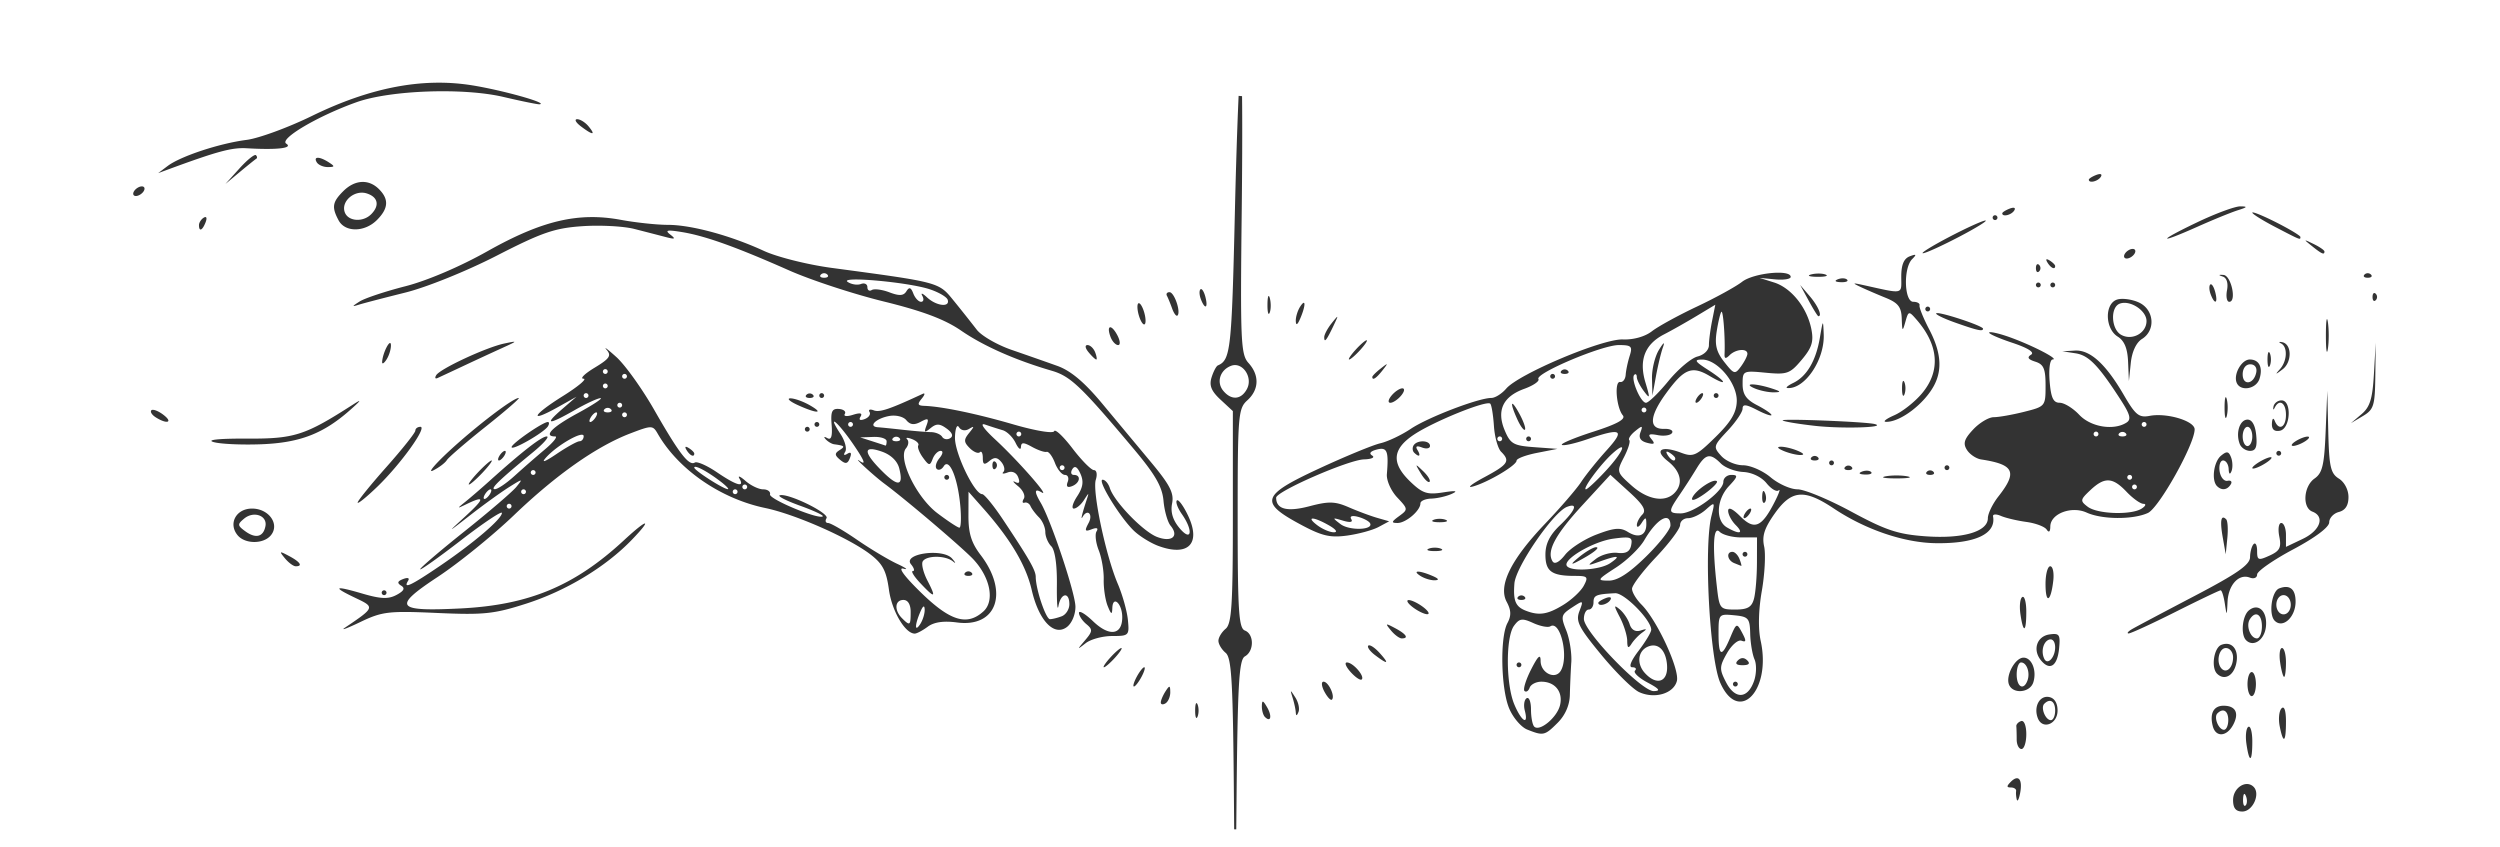 <svg xmlns="http://www.w3.org/2000/svg" width="2000" height="677.726">
    <defs>
        <clipPath id="a" clipPathUnits="userSpaceOnUse">
            <path d="M724.693 294.45c-19.895.482-39.78 1.24-59.643 2.413a139.639 139.639 0 0 1-4.603 9.825c-3.324 6.428-5.626 13.324-7.77 20.218-2.113 7.323-3.736 14.846-4.014 22.48.244 6.946 1.169 13.847 1.885 20.757 1.153 6.487 1.608 13.089 2.707 19.58.586 4.518 1.382 8.325 2.281 12.572.682 3.364.153 1.036 1.932 6.873 1.729 6.247 2.958 11.02 4.354 17.82 1.867 8.74 3.27 17.556 4.39 26.42.357 2.136.651 4.28.953 6.424 6.126.176 12.251.371 18.373.658 15.721.805 31.416 1.956 47.121 2.99 14.36.856 28.74 1.545 43.13 1.493 14.809.039 29.619.076 44.427.26 13.182.194 26.364.502 39.537 1.03 11.978.476 23.95.838 35.94.632h140.711c10.298 0 20.596 0 30.894.004 9.288.004 18.576.008 27.863.029 7.594.021 15.189.037 22.782.178 7.335.163 14.677.367 21.986 1.045 4.974.52 9.854 1.362 14.68 1.681 2.214.182 4.413.498 6.623.717.25-1.05.432-2.061.713-3.129a211.21 211.21 0 0 1 3.17-10.945c-.217-3.844-.315-7.692-.055-11.543.29-6.449.707-12.894 1.554-19.297.586-4.454.973-8.795 1.197-13.387.458-5.46.839-6.604.612-11.613-.07-4.37-.136-8.743-.426-13.106a64.385 64.385 0 0 0-1.428-9.228c-1.159-4.867-2.626-9.659-3.775-14.53-1.266-5.033-2.616-10.126-3.613-15.314-.892-5.513-1.671-11.05-2.12-16.619-1.73-.322-3.424-.591-5.206-.994-15.573-3.519-7.727-1.724-23.538-5.389-16.128-3.71-32.182-7.736-48.181-11.972-2.19.786-4.337 1.692-6.543 2.433-14.808 4.706-29.909 8.848-45.555 9.205-10.131.102-20.248-.356-30.35-1.152-13.658-1.097-27.28-2.551-40.875-4.266-17.715-1.879-35.4-4.03-53.15-5.578-20.82-2.166-41.677-4.018-62.432-6.78-19.974-2.728-39.862-6.013-59.81-8.917-18.829-2.41-37.705-4.372-56.729-3.979z"
                  style="fill:none;fill-opacity:1;fill-rule:nonzero;stroke:none" class="cJqOodHq_0"/>
        </clipPath>
        <filter id="b" width="1" height="1" x="0" y="0" style="color-interpolation-filters:sRGB">
            <feColorMatrix
                    values="-3.315 5.711 1.802 -0.161 0 -3.315 5.711 1.802 -0.161 0 -3.315 5.711 1.802 -0.161 0 0 0 0 1 0"/>
        </filter>
    </defs>
    <path d="M560.115 607.21V485.23l4.75.527c15.48 1.717 21.43 2.98 33.42 7.1 29.36 10.083 35.84 12.199 48.16 15.724 7.057 2.02 16.987 5.447 22.069 7.618 14.883 6.359 19.165 6.96 57.007 8 21.26.585 35.432.58 38-.013 6.746-1.558 22.48-1.123 39.275 1.086 15.121 1.99 29.548 2.189 37.82.523 1.65-.332 4.358-.83 6.02-1.106 1.66-.276 20.335-.555 41.5-.621 21.677-.068 40.444-.56 42.98-1.127 2.474-.553 6.3-.987 8.5-.965 5.189.054 25.126-1.562 29-2.35 1.65-.337 5.563-.653 8.696-.704 3.134-.051 5.489-.43 5.234-.843-.255-.412-.006-1.032.553-1.377.56-.346 1.016-.2 1.016.325 0 .59 1.43.622 3.75.083 2.063-.479 6.085-.881 8.938-.894 2.854-.014 8.029-.667 11.5-1.452 6.12-1.385 10.17-1.935 23.812-3.239 3.575-.341 6.831-1.118 7.235-1.727.512-.77.74-.727.75.144.01.687.492 1.25 1.074 1.25.583 0 .764-.479.402-1.064-.446-.72.506-.846 2.952-.387 2.315.435 4.14.237 5.09-.55.813-.676 2.81-1.034 4.435-.795 1.626.239 2.785.155 2.574-.185-.21-.34 1.164-.62 3.053-.62 1.89 0 3.435.337 3.435.749 0 .411 1.35.277 3-.298s3.007-1.564 3.016-2.198c.01-.692.368-.595.899.243.658 1.04 1.99 1.213 5.234.678 2.393-.395 6.151-.844 8.351-1 2.2-.155 6.025-.64 8.5-1.077 4.499-.796 15.737-1.476 23.75-1.437 2.338.012 4.25-.335 4.25-.77 0-.434 2.025-.778 4.5-.765 2.475.013 4.5-.212 4.5-.5 0-.288 4.725-.443 10.5-.344 6.521.112 10.5-.202 10.5-.83 0-.594 1.195-.747 2.905-.371 1.598.35 3.182.19 3.52-.358.339-.547 2.365-.971 4.502-.942 2.138.03 4.379-.25 4.98-.622.601-.371 1.093-.247 1.093.277 0 .595 1.502.616 3.991.056 2.195-.493 4.333-.842 4.75-.775 2.985.478 8.275-.28 7.761-1.112-.395-.64.212-.698 1.691-.164 1.27.458 3.432.501 4.807.096 1.375-.405 5.538-.78 9.25-.836 3.713-.054 6.75-.49 6.75-.969 0-.478 2.488-.725 5.528-.55 3.315.192 5.293-.06 4.941-.63-.349-.566 2.248-.95 6.413-.95 3.85 0 7.266-.43 7.591-.957.325-.526 1.258-.7 2.072-.388.815.313 2.095.059 2.845-.564.75-.622 5.582-1.347 10.737-1.61 5.155-.264 9.523-.93 9.706-1.48.184-.55 1.197-1.001 2.25-1.001 1.88 0 1.917 2.427 1.917 121.5v121.5h-700zm377.667-84.685a.946.946 0 0 0-1.333 0c-.367.367-.067.667.666.667.734 0 1.034-.3.667-.667zm222.333-22.833c0-.275-.225-.5-.5-.5s-.5.225-.5.5.225.5.5.5.5-.225.5-.5zm-281 23c0-.275.225-.5.5-.5s.5.225.5.5-.225.5-.5.5a.501.501 0 0 1-.5-.5zm49.334-1.167a.946.946 0 0 1 1.333 0c.367.367.067.667-.667.667-.733 0-1.033-.3-.666-.667zm29-2a.946.946 0 0 1 1.333 0c.367.367.067.667-.667.667-.733 0-1.033-.3-.666-.667zm89.666-11.833c0-.275.225-.5.5-.5s.5.225.5.5-.225.5-.5.5a.501.501 0 0 1-.5-.5zm165-15c0-.275.225-.5.5-.5s.5.225.5.5-.225.5-.5.5a.501.501 0 0 1-.5-.5zM905.35 462.064c-.198-25.804-.47-30.823-1.735-31.872-.825-.685-1.5-1.81-1.5-2.5s.675-1.816 1.5-2.5c1.25-1.038 1.5-4.911 1.5-23.258V379.92l-2.563-2.376c-1.92-1.78-2.39-2.938-1.868-4.615.383-1.23.974-2.358 1.314-2.505 2.642-1.138 2.872-3.208 3.534-31.706.383-16.485.94-30.21 1.238-30.5.298-.29.385 13.038.194 29.618-.32 27.6-.2 30.308 1.401 32.078 2.312 2.555 2.216 5.546-.25 7.777-1.888 1.709-2 3.08-2 24.548 0 19.289.228 22.825 1.5 23.313 1.933.742 1.943 4.292.015 5.37-1.252.701-1.528 5.596-1.765 31.3l-.28 30.469zm2.691-86.734c1.312-2.45-.936-5.732-3.304-4.823-2.305.884-3.09 3.416-1.611 5.197 1.68 2.025 3.715 1.87 4.915-.374zm205.074 85.469c0-2.55 2.715-4.293 4.267-2.74 1.474 1.473-.19 5.133-2.334 5.133-1.372 0-1.933-.695-1.933-2.393zm2.684-.795c-.32-.798-.557-.56-.605.604-.043 1.055.193 1.645.526 1.313.332-.332.367-1.195.079-1.917zm-47.666.688c-.14-.55-.201-1.338-.136-1.75.065-.413-.422-.75-1.082-.75-.923 0-.927-.273-.017-1.184 1.59-1.59 2.478-.512 1.934 2.348-.244 1.285-.56 1.886-.7 1.336zm47.763-11.544c-.246-1.675-.072-3.276.386-3.56.458-.283.833 1.087.833 3.045 0 4.36-.617 4.621-1.22.515zm-47.78-.956c0-1.1-.035-2.327-.076-2.725-.04-.4.41-.887 1-1.084.612-.204 1.075.97 1.075 2.725 0 1.696-.45 3.084-1 3.084s-1-.9-1-2zm54.693-2.75c-.297-1.513-.124-3.178.383-3.7.57-.586.923.47.923 2.75 0 4.379-.554 4.782-1.306.95zm-156.488.702c-1.262-.506-2.95-2.488-3.75-4.404-1.715-4.105-1.928-14.797-.354-17.74.823-1.536.782-2.657-.16-4.416-1.801-3.368.867-8.776 8.035-16.286 3.144-3.294 6.495-7.177 7.447-8.63.952-1.453 3.323-4.404 5.27-6.559 3.948-4.37 3.213-4.786-4.07-2.305-2.602.887-4.947 1.398-5.209 1.136-.262-.263 2.694-1.497 6.569-2.743 4.975-1.6 6.77-2.598 6.106-3.397-1.35-1.626-1.79-7.143-.554-6.93.57.098 1.089-.577 1.153-1.5.065-.923.438-2.69.831-3.928.631-1.99.37-2.25-2.274-2.25-3.483 0-17.426 5.899-16.704 7.067.27.436-1.055 1.35-2.943 2.033-4.444 1.607-5.805 4.504-4.062 8.65 1.18 2.807 1.822 3.17 6.14 3.484l4.823.35-4.25.835c-2.337.46-4.25 1.184-4.25 1.61 0 .996-6.044 4.568-9.126 5.393-1.306.35-.236-.51 2.376-1.912 5.03-2.698 5.481-3.38 3.533-5.328-.67-.67-1.342-3.082-1.495-5.361-.152-2.28-.495-4.363-.762-4.63-.755-.754-11.6 3.626-15.776 6.372-4.63 3.044-4.874 5.986-.816 9.873 2.508 2.403 3.488 2.724 6.75 2.211 2.697-.424 3.23-.334 1.816.306-1.1.498-3.012.938-4.25.976-1.237.04-2.25.489-2.25 1 0 1.5-3.006 4.07-4.762 4.07-1.342 0-1.287-.243.321-1.419 1.905-1.392 1.898-1.466-.393-3.904-1.292-1.375-2.247-3.531-2.14-4.83.403-4.847.059-5.681-2.11-5.114-1.328.347-1.669.802-.94 1.253.63.389-.136.743-1.7.788-3.22.091-18.276 6.657-18.276 7.97 0 2.412 2.294 2.998 6.941 1.772 4.003-1.056 5.313-1.02 8.164.221 1.867.813 4.52 1.802 5.895 2.197l2.5.719-2.21 1.187c-1.215.654-4.153 1.454-6.528 1.78-3.57.49-5.27.08-9.79-2.357-8.502-4.583-8.014-6.027 3.903-11.558 5.484-2.545 11.243-4.921 12.798-5.281 1.555-.36 4.409-1.715 6.342-3.011 3.542-2.376 14.074-6.412 16.732-6.412.788 0 2.18-.874 3.093-1.94 2.615-3.057 20.024-10.394 24.267-10.227 2.207.086 4.593-.585 6.024-1.695 1.303-1.01 5.52-3.323 9.37-5.138 3.85-1.816 8.073-4.133 9.384-5.15 2.386-1.85 10.115-2.632 10.115-1.024 0 .455-1.462.687-3.25.515l-3.25-.312 3.044.96c3.597 1.136 6.872 5.24 7.757 9.723.509 2.575.11 3.835-2.014 6.36-2.439 2.897-3.032 3.11-7.468 2.684-4.731-.454-4.819-.411-4.819 2.365 0 2.13.74 3.21 3 4.379 1.65.853 3 1.776 3 2.051 0 .275-1.35-.198-3-1.051-2.288-1.184-3-1.25-3.004-.276 0 .702-1.4 2.764-3.104 4.582-2.982 3.182-3.032 3.38-1.34 5.25.967 1.07 3.004 1.944 4.527 1.944 1.522 0 4.105 1.125 5.739 2.5 1.634 1.375 4.148 2.5 5.586 2.5 1.439 0 6.477 2.088 11.197 4.64 7.19 3.887 9.698 4.72 15.464 5.132 7.727.553 12.935-.96 12.935-3.759 0-.959.99-3 2.198-4.537 4.004-5.09 3.281-6.638-3.59-7.687-1.041-.16-2.376-1.057-2.967-1.994-.846-1.344-.567-2.244 1.317-4.25 1.315-1.4 3.238-2.545 4.274-2.545s3.882-.504 6.326-1.119c4.397-1.107 4.442-1.163 4.442-5.433 0-3.524-.39-4.437-2.132-4.99-1.511-.48-1.769-.901-.883-1.449.794-.49-.635-1.397-3.933-2.492-2.85-.947-4.997-1.905-4.772-2.13.225-.225 2.166.225 4.314.999 4.689 1.689 10.309 4.599 8.9 4.608-.58.004-.856 1.916-.65 4.506.275 3.456.758 4.5 2.083 4.5.949 0 2.782 1.125 4.073 2.5 2.393 2.546 7.135 3.335 9.82 1.632 1.04-.66.787-1.663-1.196-4.735-4.65-7.2-6.655-9.267-9.396-9.683l-2.728-.415 2.604-.15c3.164-.182 6.409 2.77 10.188 9.269 2.413 4.15 3.14 4.732 5.374 4.305 3.553-.679 9.334 1.06 9.334 2.807 0 3.09-7.408 16.335-9.727 17.391-3.108 1.417-9.528 1.375-12.726-.082-3.16-1.44-7.539.232-7.562 2.89-.01 1.107-.29 1.35-.75.65-.404-.617-2.31-1.336-4.235-1.598-1.925-.262-4.305-.825-5.29-1.252-.985-.426-1.72-.382-1.632.098.666 3.65-3.697 5.69-11.929 5.573-6.579-.093-14.605-2.821-21.149-7.189-6.192-4.132-8.831-3.913-12.326 1.026-2.156 3.048-2.677 4.67-2.198 6.85.345 1.572.127 5.73-.484 9.24-.697 4.003-.786 7.873-.237 10.378 2.258 10.321-4.543 17.404-8.397 8.745-2.227-5.006-3.457-28.35-1.83-34.75.745-2.927.715-2.958-1.21-1.25-1.087.962-2.727 1.75-3.646 1.75-.92 0-1.672.636-1.672 1.414 0 .777-2.25 3.785-5 6.683-2.75 2.899-5 5.863-5 6.587 0 .723.887 2.203 1.971 3.287 3.225 3.224 7.98 13.504 7.353 15.899-.684 2.616-4.615 3.773-7.834 2.307-1.3-.592-4.836-4.075-7.858-7.74-4.73-5.734-5.37-6.997-4.585-9.06.894-2.35.865-2.365-1.54-.79-2.275 1.491-2.36 1.835-1.183 4.76.697 1.734 1.17 4.728 1.05 6.653a211.238 211.238 0 0 0-.297 6.795c-.048 2.091-.974 4.193-2.531 5.75-2.689 2.689-2.984 2.754-6.34 1.407zm6.83-5.061c.663-2.768-1.022-4.891-3.88-4.891-1.094 0-2.19.562-2.435 1.25-.246.687-.727.994-1.069.681-.342-.312.272-2.32 1.364-4.461 1.45-2.846 1.984-3.327 1.984-1.789 0 2.466 2.97 3.969 4.155 2.103 1.778-2.802-.01-10.61-2.13-9.3-.481.298-2.083-.01-3.56-.682-2.308-1.052-2.868-.97-4.003.58-1.726 2.362-1.691 12.132.059 16.32 1.504 3.602 3.028 4.505 2.19 1.299-.288-1.1-.115-2.251.383-2.56.499-.307.906.742.906 2.333 0 1.59.303 3.195.674 3.566 1.118 1.118 4.748-1.894 5.361-4.45zm-9.036-8.391c0-.275.225-.5.5-.5s.5.225.5.5-.225.5-.5.5a.501.501 0 0 1-.5-.5zm49.382 3.357c.507-1.443.554-3.463.103-4.49-.45-1.027-.856-3.442-.902-5.367-.076-3.198-.364-3.527-3.333-3.814-3.184-.307-3.25-.232-3.25 3.75 0 4.886.65 5.127 2.427.901 1.293-3.076 1.36-3.104 2.475-1.022.899 1.68.871 2.037-.128 1.66-.7-.263-2.057.902-3.015 2.59-1.594 2.806-1.61 3.322-.192 6.063 1.862 3.6 4.496 3.477 5.815-.271zm-4.382.643c0-.275.225-.5.5-.5s.5.225.5.5-.225.5-.5.5a.501.501 0 0 1-.5-.5zm1.015-4.915c.647-.647 1.324-.647 1.971 0 .648.648.31.986-.986.986-1.295 0-1.633-.338-.985-.986zm-18.803 4.577c-1.808-.964-2.97-2.07-2.583-2.458.388-.387.126-.704-.58-.704-.789 0-.273-1.328 1.333-3.434 1.44-1.888 2.618-3.851 2.618-4.362 0-2.027-5.595-7.7-7.5-7.602-3.98.202-4.5.422-4.5 1.898 0 .825-.45 1.5-1 1.5s-1 .876-1 1.947c0 2.656 12.002 15.064 14.52 15.01 1.506-.031 1.194-.46-1.308-1.795zm-4.202-8.662c-.012-1.1-.697-3.296-1.523-4.879-1.296-2.484-1.3-2.711-.033-1.66.808.67 1.734 2.056 2.059 3.078.379 1.194 1.197 1.664 2.289 1.315 1.32-.422 1.393-.325.33.433-.752.537-1.758 1.592-2.234 2.345-.658 1.037-.872.885-.888-.632zm-6.01-7.893c0-.216.699-.661 1.552-.989.89-.341 1.292-.174.941.393-.587.95-2.493 1.406-2.493.596zm14.29 12.937c-.226-3.076-1.814-4.664-3.872-3.874-2.17.832-2.54 3.537-.753 5.511 2.477 2.737 4.883 1.885 4.624-1.637zm-21.603-12.495c1.752-1.068 3.68-2.866 4.285-3.996.993-1.856.815-2.053-1.855-2.053-4.829 0-6.117-.93-6.117-4.42 0-2.257.889-4.057 3-6.08 3.253-3.116 3.894-4.78 1.487-3.857-2.842 1.09-10.662 12.474-10.935 15.917-.29 3.656.228 4.866 2.448 5.71 2.702 1.03 4.453.75 7.687-1.22zm-9.353-1.716a.946.946 0 0 1 1.333 0c.367.367.067.667-.667.667-.733 0-1.033-.3-.666-.667zm49.036.417c.332-1.238.61-4.613.617-7.5l.014-5.25h-3.3c-1.815 0-3.83-.53-4.476-1.176-1.318-1.318-1.532 2.945-.573 11.426.519 4.595.644 4.75 3.826 4.75 2.566 0 3.422-.495 3.893-2.25zm-4.12-7.413c-1.43-.577-1.699-2.337-.357-2.337.492 0 1.152.675 1.469 1.5.317.825.477 1.464.357 1.42-.12-.043-.781-.305-1.469-.583zm1.75-1.837c0-.275.225-.5.5-.5s.5.225.5.5-.225.5-.5.5a.501.501 0 0 1-.5-.5zm-20.1.505c2.805-2.748 5.1-5.673 5.1-6.5 0-3-2.832-1.413-5.415 3.032-.97 1.67-3.637 4.251-5.925 5.734-3.921 2.543-4.008 2.698-1.51 2.713 1.842.01 4.2-1.504 7.75-4.98zm-7.427 1.347c2.347-1.61 1.678-1.717-2.158-.346-2.664.952-2.708.923-.82-.54 1.098-.85 3.114-1.415 4.482-1.256 1.78.208 2.591-.248 2.856-1.606.327-1.676-.098-1.832-3.684-1.351-4.141.555-10.549 4.29-9.704 5.656.78 1.264 6.926.885 9.028-.557zm-6.473-1.263c1.375-1.125 2.95-2.048 3.5-2.052 1.07-.007-.738 1.378-4 3.063-1.328.687-1.16.347.5-1.011zm3.615-4.686c3.705-1.415 4.968-1.52 6.53-.545 2.266 1.415 3.862.722 3.84-1.667-.013-1.458-.15-1.484-.985-.191-.533.825-.976 1.027-.984.45-.008-.578.505-1.571 1.142-2.208.877-.877.21-2.02-2.75-4.712l-3.908-3.554-5.76 6.262c-5.72 6.218-7.547 9.647-6.254 11.738.424.687 1.39.181 2.605-1.364 1.062-1.35 3.998-3.244 6.524-4.21zm-55.615-1.903c-3.286-1.88-4.91-1.9-2.44-.032 1.067.807 2.615 1.466 3.44 1.464.87-.002.45-.603-1-1.432zm8.504-.494c-.26-.42-1.38-1.002-2.49-1.292-1.217-.319-1.768-.126-1.39.486.399.645-.237.756-1.748.303-2.239-.67-2.267-.627-.49.729 1.872 1.429 7.023 1.239 6.118-.226zm76.068.422c-.864-.864-1.572-2.194-1.572-2.954 0-.874.937-.447 2.543 1.159 2.916 2.917 4.446 2.262 7.15-3.06.86-1.69 1.224-2.755.81-2.366-.413.39-1.547-.275-2.52-1.477-1.04-1.284-3.028-2.247-4.827-2.338-1.683-.084-3.788-.882-4.679-1.773-2.248-2.248-3.174-2.042-5.097 1.13a140.735 140.735 0 0 1-3.523 5.46c-2.357 3.44-2.33 3.79.299 3.79 2.663 0 8.844-4.578 8.844-6.55 0-.797.754-1.45 1.675-1.45 1.421 0 1.346.35-.5 2.315-2.62 2.788-2.837 7.2-.425 8.606 2.639 1.536 3.593 1.28 1.822-.492zm1.928-2.428c.34-.55.843-1 1.118-1 .275 0 .222.45-.118 1-.34.55-.843 1-1.118 1-.275 0-.221-.45.118-1zm-10.973-3.209c.592-1.544 4.447-4.151 5.128-3.47.254.253-.912 1.438-2.59 2.633-1.746 1.243-2.831 1.601-2.538.837zm14.552-.375c.048-1.165.285-1.402.605-.604.288.722.253 1.585-.08 1.917-.332.332-.568-.258-.525-1.313zm78.921 2.584c.825-.533.985-.977.355-.985-.63-.008-2.204-1.133-3.5-2.498-2.902-3.06-4.563-3.14-7.52-.362-2.143 2.013-2.18 2.24-.564 3.468 2.026 1.538 9.066 1.775 11.23.377zm-97.2-3.2c1.915-1.915 1.4-4.497-1.32-6.638-2.973-2.338-1.42-3.343 2.742-1.773 2.517.95 3.149.664 7.12-3.234 3.246-3.185 4.381-5.09 4.45-7.466.11-3.748-4.016-8.699-7.229-8.672-1.711.014-1.509.37 1.187 2.098 4.024 2.576 4.318 3.629.362 1.291-3.68-2.173-5.303-1.505-9.107 3.745-3.435 4.742-3.534 7.386-.273 7.275 1.193-.041 1.914.339 1.601.844-.312.505-1.643.712-2.959.46-1.86-.355-2.154-.171-1.325.828.821.99.61 1.165-.922.764-1.349-.352-1.79-1.05-1.37-2.17.54-1.445.403-1.478-1.094-.26-.94.766-1.493 1.61-1.227 1.877.267.266-.229 1.864-1.101 3.55-1.557 3.01-1.528 3.119 1.556 5.874 3.314 2.961 6.907 3.61 8.91 1.607zm4.7-19.8c.34-.55.843-1 1.118-1 .275 0 .222.45-.118 1-.34.55-.843 1-1.118 1-.275 0-.221-.45.118-1zm3.5-.5c0-.275.225-.5.5-.5s.5.225.5.5-.225.5-.5.5a.501.501 0 0 1-.5-.5zm-22.54 15.75c3.797-4.085 4.834-6.73 1.432-3.655-2.45 2.214-6.286 7.405-5.473 7.405.305 0 2.123-1.688 4.04-3.75zm110.54 3.25c0-.275-.225-.5-.5-.5s-.5.225-.5.5.225.5.5.5.5-.225.5-.5zm-1-2c0-.275-.225-.5-.5-.5s-.5.225-.5.5.225.5.5.5.5-.225.5-.5zm-95-3.941c0-.243-.52-.762-1.154-1.155-.715-.442-.883-.274-.441.441.712 1.153 1.595 1.548 1.595.714zm-36-4.06c0-.274-.225-.5-.5-.5s-.5.226-.5.5a.5.5 0 0 0 1 0zm124-1c0-.274-.225-.5-.5-.5s-.5.226-.5.5a.5.5 0 0 0 1 0zm5.667-.166a.946.946 0 0 0-1.333 0c-.367.367-.067.667.666.667.734 0 1.034-.3.667-.667zm4.333-1.833c0-.275-.225-.5-.5-.5s-.5.225-.5.5.225.5.5.5.5-.225.5-.5zm-104-3c0-.275-.225-.5-.5-.5s-.5.225-.5.5.225.5.5.5.5-.225.5-.5zm4.565-6.014c2.035-2.483 4.765-4.782 6.067-5.109 1.373-.344 2.368-1.337 2.368-2.36 0-.972.3-3.262.665-5.088l.664-3.32-3.914 2.354c-2.153 1.295-5.184 3.007-6.736 3.805-4 2.055-5.28 5.344-3.887 9.991 1.008 3.36.974 3.543-.335 1.8-.801-1.068-1.457-2.38-1.457-2.917 0-.537-.237-.738-.528-.448-.783.784 1.324 5.806 2.437 5.806.526 0 2.622-2.032 4.656-4.514zm-3.404-.486c-.05-1.925.6-4.625 1.444-6 .993-1.619 1.282-1.795.82-.5-.393 1.1-1.043 3.8-1.444 6l-.73 4zm19.84-5.191c0-1.183-2.422-.988-3.707.297-.81.81-1.09.742-1.043-.25.154-3.257-.286-9.153-.655-8.773-.223.23-.663 2.056-.978 4.06-.44 2.803-.077 4.275 1.576 6.376 2.03 2.58 2.223 2.632 3.478.915.73-.999 1.328-2.18 1.328-2.625zm96.779 77.44c-.683-2.633.17-4.25 2.245-4.25 2.52 0 3.29 1.545 1.986 3.98-1.33 2.485-3.62 2.631-4.231.27zm3.22-1.25c0-1.948-1.06-2.605-2.264-1.402-.801.802.247 3.403 1.371 3.403.492 0 .893-.9.893-2zm-39.61-.425c-.91-2.371.378-4.766 2.357-4.385 1.107.214 1.753 1.25 1.753 2.81 0 2.851-3.156 4.06-4.11 1.575zm3.61-1.574c0-1.95-1.06-2.606-2.264-1.403-.801.802.247 3.403 1.371 3.403.492 0 .893-.9.893-2zm-178.842 0c0-1.375.227-1.938.505-1.25.277.687.277 1.812 0 2.5-.278.687-.505.125-.505-1.25zm14.51 1.333c-.368-.367-.654-1.38-.637-2.25.025-1.3.22-1.257 1.091.242 1.077 1.851.765 3.228-.455 2.008zm6.411-1.002c-.043-.642-.338-1.992-.654-3-.547-1.74-.519-1.743.57-.044.631.984.926 2.334.655 3-.355.875-.514.888-.57.044zm-28.063-2.022c.008-.445.451-1.484.984-2.31.836-1.292.972-1.266.985.192.008.93-.435 1.969-.985 2.309-.55.34-.993.254-.984-.191zm34.03-2.224c-.614-1.147-.699-2.085-.188-2.085 1.028 0 2.447 3.029 1.747 3.728-.243.244-.945-.496-1.559-1.643zm191.954-1.585c0-1.375.394-2.5.875-2.5.482 0 .875 1.125.875 2.5s-.393 2.5-.875 2.5c-.48 0-.875-1.125-.875-2.5zm-49.608.078c-.716-1.865 1.305-5.578 3.037-5.578 1.722 0 2.795 2.72 2.027 5.14-.694 2.185-4.275 2.494-5.064.438zm3.854-.828c.597-1.622-.158-3.75-1.329-3.75-.504 0-.917 1.125-.917 2.5 0 2.607 1.45 3.414 2.246 1.25zm-185.246-.75c.59-1.1 1.296-2 1.57-2 .276 0 .02.9-.57 2-.588 1.1-1.295 2-1.57 2-.275 0-.018-.9.57-2zm44.506-.994c-.999-1.104-1.35-2.006-.783-2.006 1.258 0 3.752 2.858 3.08 3.53-.265.265-1.299-.42-2.297-1.524zm180.161.327c-1.276-1.276-.656-5.4.9-5.997 2.289-.879 3.784 1.132 3.041 4.09-.613 2.445-2.494 3.354-3.941 1.907zm3.333-3.392c0-1.068-.675-1.941-1.5-1.941-1.483 0-2.096 3.07-.86 4.306 1.042 1.042 2.36-.278 2.36-2.365zm9.787 1.059c-.242-1.65-.068-3 .387-3 .454 0 .826 1.35.826 3s-.174 3-.386 3c-.213 0-.585-1.35-.827-3zm-243.287-1c.996-1.1 2.035-2 2.31-2 .275 0-.314.9-1.31 2-.995 1.1-2.035 2-2.31 2-.275 0 .315-.9 1.31-2zm193.568.581c-1.813-2.185-.885-5.033 1.762-5.41 2.057-.293 2.274.026 1.99 2.923-.36 3.666-1.917 4.698-3.752 2.487zm2.932-2.724c0-1.175-.524-1.85-1.25-1.607-1.229.41-1.75 2.51-.995 4.016.68 1.358 2.245-.32 2.245-2.409zm-141.427 1.621c-1.06-.802-1.694-1.69-1.41-1.974.284-.284 1.333.386 2.332 1.49 2.126 2.35 1.782 2.53-.922.484zm-60.297-3.102c1.581-1.862 1.609-2.227.25-3.355-.84-.697-1.526-1.745-1.526-2.33 0-.586 1.324.202 2.94 1.752 3.386 3.243 6.06 2.866 6.06-.853 0-2.834-1.967-4.645-2.063-1.9-.051 1.455-.24 1.368-.97-.445-.498-1.24-.868-3.715-.822-5.5.046-1.785-.42-4.52-1.038-6.08-.616-1.558-.819-3.322-.45-3.92.43-.694.063-.852-1.016-.438-1.418.545-1.518.333-.629-1.33.977-1.824-.26-3.024-1.264-1.227-.451.806-.1-.679.828-3.5.548-1.667.522-1.667-.55 0-.619.962-1.563 1.75-2.098 1.75-.536 0-.226-1.14.687-2.535 1.222-1.865 1.407-3.103.699-4.689-.656-1.47-1.195-1.777-1.697-.966-.404.655-.258 1.19.324 1.19 1.568 0 1.285 1.7-.39 2.342-.968.371-1.264.075-.893-.893.306-.797.047-1.45-.575-1.45-.623 0-1.561-1.128-2.085-2.507-.525-1.379-1.301-2.408-1.726-2.287-.424.12-1.784-.342-3.022-1.028-1.813-1.005-2.263-.998-2.317.037-.037.707-.539.312-1.114-.878-.576-1.19-1.783-2.376-2.683-2.636-.9-.26-2.536-.784-3.636-1.163-1.205-.415-.36.83 2.13 3.137 4.718 4.373 11.496 12.095 9.62 10.963-1.518-.918-1.594-.192-.221 2.126 2.133 3.602 7.23 18.854 7.236 21.651.003 1.672-.772 3.483-1.817 4.248-2.668 1.95-5.812-1.396-7.277-7.745-1.18-5.114-4.407-10.55-10.042-16.917l-3.097-3.5-.016 4.905c-.012 3.742.593 5.704 2.55 8.27 5.923 7.764 3.331 15.12-4.935 14.008-2.776-.373-4.767-.084-6.072.88-1.067.79-2.287 1.437-2.71 1.437-1.999 0-4.756-4.69-5.366-9.127-.544-3.953-1.31-5.402-3.899-7.377-4.49-3.424-15.577-8.307-21.836-9.616-9.278-1.94-18.058-8-22.326-15.411-1.042-1.808-1.235-1.812-5.684-.113-7.022 2.681-15.4 8.566-24.238 17.025-4.4 4.212-11.517 9.976-15.816 12.81-9.505 6.267-8.802 7.254 4.682 6.58 14.252-.711 23.746-4.67 34.01-14.18 4.997-4.63 6.04-4.649 1.57-.028-5.414 5.599-13.584 10.531-21.848 13.191-6.732 2.167-8.85 2.39-18.595 1.954-10.113-.452-11.4-.298-16 1.909-2.751 1.32-4.162 1.834-3.134 1.141 6.206-4.18 6.23-4.246 2.27-6.126-4.991-2.368-4.56-2.683 1.313-.962 3.868 1.134 5.43 1.196 7.135.283 1.543-.825 1.826-1.39.965-1.922-.894-.552-.783-.92.416-1.38.957-.368 1.382-.218 1.025.36-1.117 1.808.56 1.027 6.596-3.072 7.066-4.798 12.911-9.792 12.911-11.03 0-.487-3.825 2.068-8.5 5.676-4.675 3.609-8.5 6.323-8.5 6.032 0-.29 4.163-3.847 9.25-7.903 5.088-4.056 9.925-8.205 10.75-9.22 1.435-1.763 1.37-1.762-1.5.036-1.65 1.033-5.25 3.63-8 5.771-4.989 3.884-4.991 3.884-1.083.295 4.022-3.693 4.095-4.39.268-2.541-2.09 1.01-2.103.99-.275-.477 1.05-.843 3.296-2.78 4.99-4.305 6.822-6.143 10.847-9.273 11.923-9.273.623 0-.646 1.462-2.82 3.25-7.141 5.87-9.017 7.686-7.975 7.718.564.017 2.386-1.206 4.047-2.718a249.52 249.52 0 0 1 6.3-5.5c1.803-1.513 2.794-2.75 2.202-2.75-2.54 0-.679-1.923 4.673-4.827 3.163-1.716 5.3-3.127 4.75-3.135-.55-.008-2.958 1.105-5.352 2.474-5.547 3.171-6.451 3.11-2.648-.177l3-2.593-3.876 2.17c-6.127 3.43-5.341 1.69 1.04-2.3 3.176-1.987 5.113-3.615 4.305-3.617-.808-.003.226-1.031 2.297-2.285 3.15-1.907 3.559-2.518 2.5-3.737-.696-.802.217-.12 2.03 1.515 1.813 1.635 5.358 6.582 7.879 10.992 5.185 9.072 7.215 11.706 8.441 10.948.467-.288 2.536.622 4.599 2.024 4.084 2.775 5.818 3.257 4.673 1.298-.402-.688.169-.463 1.27.5 1.1.962 2.752 1.75 3.671 1.75.92 0 1.559.47 1.421 1.043-.238.995 10.205 5.336 10.977 4.563.204-.204-1.935-1.2-4.754-2.213-2.818-1.014-4.71-1.98-4.204-2.15 1.645-.548 10.378 3.71 9.736 4.749-.342.554-.197 1.008.324 1.008.52 0 3.216 1.56 5.99 3.468 2.773 1.908 6.536 4.165 8.362 5.015 1.826.85 2.42 1.306 1.32 1.013-1.23-.328.183 1.595 3.661 4.985 6.073 5.919 9.573 6.974 12.962 3.907 2.37-2.144 1.472-6.95-2.006-10.745-2.102-2.295-14.02-12.442-18.618-15.852-2.173-1.612-6.877-5.954-5.054-4.666 1.325.937.912-.137-1.299-3.375-3.304-4.84-5.738-6.828-2.72-2.222.911 1.39 1.343 3.035.96 3.654-.422.684-.246.85.447.42.744-.46.932-.155.538.871-.478 1.246-.906 1.328-2.036.39-1.155-.958-1.18-1.345-.133-2.01 1.226-.777 1.09-.927-1.12-1.228-.503-.07-1.29-.535-1.75-1.036-.478-.522-.335-.625.335-.242.812.466 1.085-.376.895-2.766-.22-2.772.072-3.41 1.513-3.3.982.073 1.536.539 1.23 1.033-.313.507.427.588 1.694.186 1.521-.483 2.031-.36 1.574.381-.424.686-.099.874.869.502.85-.326 1.3-.99 1-1.477-.3-.486.1-.636.889-.333 1.218.468 3.289-.232 10.168-3.433.55-.256.463.186-.194.983-.96 1.163-.861 1.46.5 1.512 3.74.14 10.833 1.616 18.555 3.86 4.591 1.334 8.288 1.949 8.48 1.41.189-.524 1.897 1.082 3.797 3.57 1.9 2.489 3.914 4.525 4.476 4.525.566 0 .738.89.386 2.001-.758 2.388 2.075 15.802 4.573 21.652.976 2.285 1.92 5.66 2.1 7.5.317 3.236.208 3.347-3.267 3.347-1.978 0-4.453.667-5.5 1.482-1.847 1.438-1.85 1.419-.13-.606zm-33.361-6.376c-.036-.99-.348-.819-.915.5-1.18 2.749-1.18 4.328 0 2.5.534-.825.945-2.175.915-3zm-2.915.5c0-1.556-.566-2.5-1.5-2.5-1.8 0-1.968 2.131-.3 3.8 1.656 1.655 1.8 1.55 1.8-1.3zm31.419.893c.87-.334 1.581-1.46 1.581-2.5 0-2.65-1.775-2.37-2.265.357-.223 1.237-.37-.769-.327-4.458.048-4.11-.403-7.188-1.165-7.95-.683-.683-1.243-2.02-1.243-2.97 0-.952-.594-2.324-1.321-3.05-.727-.728-1.514-1.772-1.75-2.322s-.8-.877-1.253-.726c-.453.152-.52-.216-.15-.816.371-.6-.158-1.77-1.175-2.599-1.018-.83-1.293-1.226-.612-.882.827.418 1.033.092.62-.983-.373-.974-1.245-1.368-2.207-.999-.875.336-1.27.29-.88-.1.391-.391.205-1.32-.413-2.066-.85-1.023-1.458-1.076-2.491-.22-1.07.889-1.368.746-1.368-.654 0-.984-.278-1.51-.619-1.17-.34.34-1.285-.047-2.099-.86-1.249-1.25-1.27-1.741-.13-3.145 1.134-1.4 1.132-1.534-.013-.844-.809.486-1.66.337-2.097-.368-.41-.666-.777.268-.831 2.122-.095 3.208 4.031 11.81 5.665 11.81.436 0 2.367 2.362 4.292 5.25 5.49 8.236 6.832 10.583 6.838 11.965.011 2.557 2.11 8.785 2.96 8.785.479 0 1.583-.273 2.453-.607zm-14.419-31.393c0-.734.3-1.034.667-.667a.946.946 0 0 1 0 1.333c-.367.367-.667.067-.667-.666zm-6.695 8.25c-.545-5.743-2.303-9.87-3.43-8.048-.421.682-1.08.926-1.463.543s-.127-1.383.568-2.221c.72-.868.828-1.524.25-1.524-.559 0-1.301.744-1.65 1.653-.572 1.492-.77 1.468-2.018-.239-.762-1.04-1.202-2.188-.979-2.548.223-.361-.365-.953-1.308-1.314-.942-.362-1.394-.338-1.003.053.391.39.277 1.233-.252 1.872-1.74 2.096 2.18 10.187 6.528 13.477 2.174 1.645 4.235 3.003 4.58 3.018.344.015.424-2.11.177-4.722zm-3.305-5.75c0-.275.225-.5.5-.5s.5.225.5.5-.225.5-.5.5a.501.501 0 0 1-.5-.5zm-90 6c0-.275-.225-.5-.5-.5s-.5.225-.5.5.225.5.5.5.5-.225.5-.5zm-4.5-2.5c.34-.55.393-1 .118-1s-.778.45-1.118 1c-.34.55-.393 1-.118 1s.778-.45 1.118-1zm7.5-.5c0-.275-.225-.5-.5-.5s-.5.225-.5.5.225.5.5.5.5-.225.5-.5zm44 0c0-.275-.225-.5-.5-.5s-.5.225-.5.5.225.5.5.5.5-.225.5-.5zm-3.5-2.105c-2.751-2.121-5.5-3.578-5.5-2.916 0 .587 6.159 4.532 7 4.485.275-.015-.4-.722-1.5-1.57zm5.5 1.105c0-.275-.225-.5-.5-.5s-.5.225-.5.5.225.5.5.5.5-.225.5-.5zm31.627-3.854c-.385-1.533-1.737-2.838-3.62-3.494-3.942-1.374-3.928.08.038 4.046 3.358 3.358 4.518 3.18 3.581-.552zm-75.627.854c0-.275-.225-.5-.5-.5s-.5.225-.5.5.225.5.5.5.5-.225.5-.5zm110-1c0-.275-.225-.5-.5-.5s-.5.225-.5.5.225.5.5.5.5-.225.5-.5zm-100.86-5.5c.473 0 .86-.476.86-1.057 0-1.281-5.477 1.824-7.817 4.433-1.09 1.215-.314.952 2.207-.75 2.14-1.445 4.277-2.626 4.75-2.626zm63.86 0c0-.55-1.237-.955-2.75-.9l-2.75.1 2.5.8c1.375.44 2.613.845 2.75.9.138.055.25-.35.25-.9zm2.667-.667a.946.946 0 0 0-1.333 0c-.367.367-.067.667.666.667.734 0 1.034-.3.667-.667zm9.817-1.969c-1.449-1.06-2.13-1.08-3.339-.097-1.272 1.032-1.41.944-.854-.54.556-1.483.358-1.61-1.208-.772-1.352.724-2.182.63-2.984-.336-.629-.758-2.2-1.131-3.62-.86-2.748.525-4.38 2.187-2.288 2.33.72.05 3.11.292 5.31.54 2.2.246 4.778.46 5.73.473.951.014 1.995.454 2.319.978.324.524 1.076.651 1.671.283.7-.432.44-1.139-.737-2zm15.516 1.136c0-.275-.225-.5-.5-.5s-.5.225-.5.5.225.5.5.5.5-.225.5-.5zm-35-2c0-.275-.225-.5-.5-.5s-.5.225-.5.5.225.5.5.5.5-.225.5-.5zm-53.5-1.5c.34-.55.393-1 .118-1s-.778.45-1.118 1c-.34.55-.393 1-.118 1s.778-.45 1.118-1zm6.5-.5c0-.275-.225-.5-.5-.5s-.5.225-.5.5.225.5.5.5.5-.225.5-.5zm-3.333-1.167a.946.946 0 0 0-1.333 0c-.367.367-.067.667.666.667.734 0 1.034-.3.667-.667zm2.333-.833c0-.275-.225-.5-.5-.5s-.5.225-.5.5.225.5.5.5.5-.225.5-.5zm-7-2c0-.275-.225-.5-.5-.5s-.5.225-.5.5.225.5.5.5.5-.225.5-.5zm4-2c0-.275-.225-.5-.5-.5s-.5.225-.5.5.225.5.5.5.5-.225.5-.5zm4-2c0-.275-.225-.5-.5-.5s-.5.225-.5.5.225.5.5.5.5-.225.5-.5zm-4-1c0-.275-.225-.5-.5-.5s-.5.225-.5.5.225.5.5.5.5-.225.5-.5zm340.702 55.868c-1.158-1.158-.792-5.048.582-6.189 1.987-1.649 3.914.21 3.546 3.42-.314 2.75-2.609 4.288-4.128 2.769zm3.298-2.868c0-2.553-1.364-3.337-2.53-1.452-.831 1.346.157 3.952 1.499 3.952.567 0 1.031-1.125 1.031-2.5zm-181.127.836c-1.245-1.509-1.163-1.552.877-.465 2.327 1.24 2.9 2.129 1.373 2.129-.483 0-1.495-.749-2.25-1.664zm154.127-.274c.825-.482 6.675-3.585 13-6.896 8.827-4.619 11.507-6.488 11.53-8.04.017-1.11.354-2.344.75-2.74.396-.396.72.246.72 1.426 0 1.944.243 2.034 2.586.967 2.137-.974 2.488-1.663 2.025-3.979-.309-1.54-.122-2.8.414-2.8.537 0 .975 1.117.975 2.484v2.483l3.5-1.669c3.629-1.73 4.657-4.64 2-5.66-2.147-.824-1.852-5.278.457-6.895 1.624-1.138 2.014-2.802 2.296-9.807l.34-8.436.204 8.51c.174 7.297.488 8.686 2.203 9.758 1.163.725 2 2.332 2 3.834 0 1.744-.65 2.755-2 3.108-1.1.288-2.003 1.258-2.008 2.156-.01 1.007-2.883 3.165-7.5 5.625-4.12 2.196-7.492 4.544-7.492 5.219 0 .684-.668.97-1.512.646-2.276-.873-4.469 1.499-4.637 5.016-.145 3.023-.164 3.035-.567.378-.229-1.513-.62-2.75-.87-2.75s-4.486 2.025-9.414 4.5-9.306 4.486-9.73 4.47c-.423-.017-.095-.426.73-.908zm-23.22-3.106c-.245-1.675-.071-3.276.387-3.56.458-.283.833 1.087.833 3.045 0 4.36-.617 4.621-1.22.515zm52.887 1.377c-1.315-1.315-.656-6.124.924-6.73 2.212-.848 3.41.12 3.41 2.756 0 3.221-2.654 5.654-4.334 3.974zm3.333-3.333c0-1.111-.666-2-1.5-2-.833 0-1.5.889-1.5 2 0 1.11.667 2 1.5 2 .834 0 1.5-.89 1.5-2zm-182.558.531c-1.068-.807-1.465-1.482-.883-1.5.583-.017 1.933.63 3 1.437 1.068.807 1.465 1.482.883 1.5-.583.017-1.933-.629-3-1.437zm131.558-4.865c0-2.016.442-3.666.98-3.666.54 0 .822 1.368.627 3.04-.519 4.458-1.607 4.882-1.607.626zm-346 1.834c0-.275.225-.5.5-.5s.5.225.5.5-.225.5-.5.5a.501.501 0 0 1-.5-.5zm112-2c-1.291-1.375-1.99-2.5-1.551-2.5.438 0 .272-.632-.37-1.405-1.838-2.216 6.614-3.41 8.533-1.205.768.881.854 1.154.192.606-1.54-1.275-5.504-1.29-6.285-.026-.33.534.105 2.334.966 4 1.905 3.683 1.585 3.797-1.485.53zm104-1.5c-1.828-1.182-.249-1.182 2.5 0 1.32.566 1.49.878.5.914-.825.03-2.175-.381-3-.914zm-94.666-.667a.946.946 0 0 1 1.333 0c.367.367.067.667-.667.667-.733 0-1.033-.3-.666-.667zm-141.461-2.997c-1.245-1.509-1.163-1.552.877-.465 2.327 1.24 2.9 2.129 1.373 2.129-.483 0-1.495-.749-2.25-1.664zm181.669-2.557c-1.627-.597-3.938-2.029-5.135-3.182-2.905-2.8-7.678-10.597-6.487-10.597.52 0 1.198.787 1.506 1.75.907 2.83 6.93 9.054 9.828 10.156 3.054 1.161 4.616-.153 2.794-2.35-.619-.745-1.28-3.074-1.468-5.176-.263-2.93-1.71-5.447-6.211-10.802-10.96-13.04-13.118-15.096-17.035-16.241-7.598-2.221-14.184-5.138-18.852-8.35-3.4-2.34-7.997-4.068-16.128-6.065-6.255-1.536-15.081-4.434-19.613-6.44-11.035-4.885-17.427-7.176-22.24-7.971-3.145-.52-3.68-.412-2.5.5 1.215.942 1.026 1.038-1 .508-1.376-.36-4.3-1.115-6.5-1.677s-7.041-.816-10.758-.565c-5.772.39-8.377 1.287-17.867 6.153-6.24 3.2-14.545 6.551-18.947 7.647-4.311 1.073-8.646 2.203-9.633 2.512-1.547.484-1.53.393.127-.66 1.058-.672 5.333-2.095 9.5-3.162 4.532-1.16 11.396-4.09 17.077-7.288 11.319-6.371 18.892-8.155 27.702-6.527 3.116.576 7.526 1.048 9.8 1.048 4.877 0 13.015 2.207 19.998 5.424 2.75 1.266 9.05 2.848 14 3.515 22.749 3.063 22.295 2.94 25.511 6.905a347.38 347.38 0 0 1 4.73 5.958c.97 1.266 4.237 3.156 7.261 4.199 3.024 1.043 7.298 2.541 9.498 3.33 2.782.997 5.614 3.373 9.3 7.801 2.915 3.502 7.504 9.015 10.199 12.25 3.919 4.705 4.792 6.412 4.368 8.537-.36 1.8.129 3.449 1.518 5.118 2.52 3.028 2.952.602.513-2.88-.88-1.257-1.35-2.538-1.042-2.846.307-.307 1.348 1.096 2.312 3.119 2.782 5.833.085 8.628-6.126 6.35zm-43.84-51.196c-.195-.596-1.895-1.586-3.778-2.201-4.565-1.491-18.89-2.761-17.014-1.509.775.518 2.012.71 2.75.427.737-.283 1.34.01 1.34.652 0 .641.413.911.916.6.504-.312 2.154-.096 3.668.48 2.064.784 2.945.73 3.53-.216.584-.946.944-.83 1.44.462.363.947 1.089 1.722 1.612 1.722.524 0 .637-.563.253-1.25-.385-.688.06-.538.988.333 1.917 1.798 4.83 2.137 4.295.5zm-25.035-5.25a.946.946 0 0 0-1.333 0c-.367.367-.067.667.666.667.734 0 1.034-.3.667-.667zm125.083 57.004c.688-.277 1.813-.277 2.5 0 .688.278.125.505-1.25.505s-1.937-.227-1.25-.505zm165.105-2.337c-.617-3.496-.361-4.84.716-3.763.314.314.42 2.076.236 3.917l-.334 3.346zm-412.815-.452c-2.005-2.417-.316-5.548 2.993-5.548 3.517 0 5.818 3.27 3.914 5.564-1.539 1.854-5.362 1.845-6.907-.016zm5.784-1.884c.429-2.21-2.435-3.232-4.427-1.579-1.427 1.185-1.406 1.434.223 2.626 2.181 1.595 3.769 1.2 4.204-1.047zm242.926-1.327c.688-.277 1.813-.277 2.5 0 .688.278.125.505-1.25.505s-1.937-.227-1.25-.505zm-223.75-3.587c0-.36 2.7-3.696 6-7.414 3.3-3.717 6-7.114 6-7.548 0-.433.472-.788 1.048-.788 1.485 0-4.094 7.756-8.955 12.453-2.251 2.174-4.093 3.658-4.093 3.297zm386.667-3.417c-1.2-1.2-.699-5.062.822-6.323 1.203-1 1.604-.933 2.094.344.333.869.374 2.157.09 2.863-.323.805-.544.632-.593-.467-.043-.963-.56-1.75-1.149-1.75-.588 0-.915 1.012-.726 2.25.189 1.237.928 2.126 1.644 1.975.715-.151 1.015.186.667.75-.728 1.177-1.884 1.323-2.849.358zm-361.667-2.833c1.292-1.375 2.574-2.5 2.849-2.5.275 0-.557 1.125-1.849 2.5-1.291 1.375-2.573 2.5-2.848 2.5-.275 0 .557-1.125 1.848-2.5zm196.1.204c-1.264-2.106-1.243-2.127.48-.478.99.95 1.586 1.941 1.323 2.204-.263.263-1.074-.513-1.802-1.726zm96.65.59c1.238-.238 3.263-.238 4.5 0 1.238.238.225.433-2.25.433s-3.487-.195-2.25-.433zm-298.75-5.222c5.532-5.128 13.314-11.072 14.496-11.072.35 0-2.723 2.669-6.829 5.931-4.105 3.263-7.76 6.41-8.12 6.995-.362.585-1.645 1.554-2.852 2.153-1.207.6.28-1.203 3.305-4.007zm293.813 4.245c.722-.29 1.584-.254 1.917.078.332.333-.259.57-1.313.526-1.165-.048-1.402-.285-.604-.604zm13.52.016a.946.946 0 0 1 1.334 0c.367.367.067.667-.667.667-.733 0-1.033-.3-.666-.667zm-17-1a.946.946 0 0 1 1.334 0c.367.367.067.667-.667.667-.733 0-1.033-.3-.666-.667zm20.667.167c0-.275.225-.5.5-.5s.5.225.5.5-.225.5-.5.5a.501.501 0 0 1-.5-.5zm64 .07c0-.275.9-.982 2-1.57 1.1-.589 2-.846 2-.57 0 .274-.9.981-2 1.57-1.1.588-2 .845-2 .57zm-88-1.07c0-.275.225-.5.5-.5s.5.225.5.5-.225.5-.5.5a.501.501 0 0 1-.5-.5zm-276.5-1.5c.34-.55.843-1 1.118-1 .275 0 .222.45-.118 1-.34.55-.843 1-1.118 1-.275 0-.222-.45.118-1zm272.834.333a.946.946 0 0 1 1.333 0c.367.367.067.667-.667.667-.733 0-1.033-.3-.666-.667zm-233.93-1.488c-.441-.715-.273-.883.442-.44.635.392 1.154.911 1.154 1.154 0 .834-.883.439-1.595-.714zm151.29.515c-.351-.351-.4-1.026-.107-1.5.727-1.176 3.413-1.091 3.413.108 0 .533-.748.682-1.664.33-1.119-.429-1.427-.255-.94.532.776 1.256.348 1.58-.702.53zm76.806-.36c-1.26-.542-1.445-.86-.5-.86.825 0 2.4.387 3.5.86 1.261.541 1.446.86.5.86-.825 0-2.4-.388-3.5-.86zm102.5.5c0-.275.225-.5.5-.5s.5.225.5.5-.225.5-.5.5a.501.501 0 0 1-.5-.5zm-366.987-1.284c.012-.73 6.49-5.216 7.532-5.216.316 0 .323.404.018.899-.805 1.302-7.565 5.167-7.55 4.317zm359.371-.658c-.88-2.295.01-5.058 1.63-5.058.946 0 1.6 1.181 1.8 3.25.235 2.439-.085 3.25-1.282 3.25-.877 0-1.843-.649-2.148-1.442zm2.616-1.558c0-1.1-.45-2-1-2s-1 .9-1 2 .45 2 1 2 1-.9 1-2zm-424 1.159c-1.518-.46 1.232-.739 7-.709 9.84.051 12.04-.654 22-7.06 1.921-1.235 1.805-.99-.5 1.056-5.6 4.973-10.476 6.865-18.5 7.178-4.125.161-8.625-.048-10-.465zm433-.16c.825-.532 1.95-.969 2.5-.969s.325.437-.5.97c-.825.533-1.95.97-2.5.97s-.325-.437.5-.97zm-160-.5c0-.274.225-.5.5-.5s.5.226.5.5a.5.5 0 0 1-.5.5.501.501 0 0 1-.5-.5zm-150-2c0-.274.225-.5.5-.5s.5.226.5.5a.5.5 0 0 1-.5.5.501.501 0 0 1-.5-.5zm148.163-2.042c-1.676-3.677-1.356-4.462.456-1.119.846 1.561 1.35 3.026 1.122 3.254-.229.229-.939-.732-1.578-2.135zm61.968 1.348c-3.503-.39-6.56-.901-6.793-1.135-.433-.432 17.34.27 19.162.758 2.667.714-6.767 1.001-12.369.377zm94.948-.482c.046-1.05.293-1.293.584-.573.868 2.15 2.337 1.365 2.337-1.25 0-2.511-1.392-3.389-2.341-1.475-.28.563-.392.45-.25-.25.142-.702.896-1.275 1.675-1.275 2.18 0 1.869 5.885-.334 6.31-1.169.224-1.723-.269-1.67-1.487zm-303.079.177c0-.275.225-.5.5-.5s.5.225.5.5-.225.5-.5.5a.501.501 0 0 1-.5-.5zm-136.97-1.461c-.81-.512-1.227-1.175-.928-1.475.3-.299 1.412.112 2.471.914 2.109 1.595.828 2.06-1.544.56zm361.52-.446c1.677-.73 4.265-2.772 5.75-4.537 3.92-4.659 3.51-10.047-1.17-15.402-1.554-1.778-1.636-1.76-2.271.5-.597 2.126-.669 2.064-.759-.66-.08-2.412-.742-3.267-3.35-4.327-1.787-.726-4.15-1.748-5.25-2.27-1.724-.819-1.656-.874.5-.4 8.723 1.92 8 2.08 8-1.765 0-2.43.542-3.724 1.75-4.185 1.404-.534 1.503-.416.5.593-1.838 1.853-1.64 8.86.25 8.86.825 0 1.41.337 1.298.75-.11.412.79 2.644 2 4.96 2.444 4.671 2.778 8.313 1.067 11.605-2.016 3.878-7.084 7.734-10.049 7.646-.723-.022.057-.637 1.734-1.368zm68.682-1.593c0-1.925.206-2.713.458-1.75.251.962.251 2.537 0 3.5-.252.962-.458.175-.458-1.75zm28.477 1.372c1.764-1.495 2.284-3.182 2.583-8.372l.374-6.5-.083 6.882c-.075 6.235-.318 7.024-2.583 8.373l-2.5 1.49zm-325.209-1.908c-1.65-.756-2.325-1.378-1.5-1.384.825-.005 2.625.634 4 1.42 3.162 1.807 1.473 1.783-2.5-.036zm123.5-1.964c.685-.825 1.695-1.5 2.245-1.5.558 0 .45.663-.245 1.5-.684.825-1.694 1.5-2.244 1.5-.558 0-.45-.664.244-1.5zm-121.666-.167a.946.946 0 0 1 1.333 0c.367.367.067.667-.667.667-.733 0-1.033-.3-.666-.667zm2.666.167c0-.275.225-.5.5-.5s.5.225.5.5-.225.5-.5.5a.501.501 0 0 1-.5-.5zm225.158-1.5c0-1.375.227-1.938.505-1.25.277.687.277 1.812 0 2.5-.278.687-.505.125-.505-1.25zm-30.658 0c-2.548-1.095.081-1.095 3.5 0 2.01.643 2.108.806.5.83-1.1.016-2.9-.358-4-.83zm8.05-1.131c2.799-1.36 4.708-4.6 5.52-9.37.658-3.87.684-3.893.805-.7.201 5.296-3.965 11.431-7.559 11.133-.448-.037.106-.516 1.233-1.063zm92.169-.12c-.637-1.774 1.09-4.75 2.758-4.75 1.944 0 2.772 1.643 2.02 4.01-.696 2.195-4.07 2.718-4.778.74zm4.105-2.082c.191-.987-.32-1.667-1.25-1.667-.928 0-1.574.855-1.574 2.083 0 2.437 2.337 2.093 2.824-.416zm-378.482.588c.83-1.342 10.4-5.79 14.158-6.58 2.862-.601 2.838-.557-.5.959a830.746 830.746 0 0 0-8 3.704 867.495 867.495 0 0 1-5.389 2.518c-.489.222-.61-.048-.269-.6zm194.658.367c0-.208.788-.995 1.75-1.75 1.586-1.244 1.622-1.208.378.378-1.306 1.665-2.128 2.195-2.128 1.372zm37-.122c0-.275.225-.5.5-.5s.5.225.5.5-.225.5-.5.5a.501.501 0 0 1-.5-.5zm120.169-3.01c-.118-2.804-.77-4.385-2.169-5.258-2.66-1.662-2.737-6.863-.114-7.696 1.036-.329 3.061-.062 4.5.593 3.203 1.46 3.588 5.781.677 7.6-1.203.75-2.088 2.644-2.332 4.99l-.394 3.78zm3.831-8.49c0-2.197-3.447-4.426-5.578-3.609-1.99.764-1.777 5.31.303 6.474 2.28 1.277 5.275-.35 5.275-2.865zM973.45 371.525a.946.946 0 0 1 1.333 0c.367.367.067.667-.667.667-.733 0-1.033-.3-.666-.667zm149.416-.332c1.512-1.695 1.636-4.643.225-5.343-.563-.28-.45-.394.25-.255 2.009.4 2.057 4.13.073 5.636-1.536 1.166-1.616 1.16-.548-.038zm-2.592-2.001c0-1.375.227-1.938.505-1.25.277.687.277 1.812 0 2.5-.278.687-.505.125-.505-1.25zm-392.072.5c.104-1.895 1.77-5.084 1.829-3.5.03.825-.381 2.175-.915 3-.533.825-.944 1.05-.914.5zm146.914-2c-.717-.865-.814-1.5-.229-1.5.558 0 1.274.675 1.591 1.5.317.825.42 1.5.23 1.5-.19 0-.907-.675-1.592-1.5zm55.5-.5c.996-1.1 2.035-2 2.31-2 .275 0-.314.9-1.31 2-.995 1.1-2.035 2-2.31 2-.275 0 .315-.9 1.31-2zm201.8-3c0-3.025.188-4.263.417-2.75.229 1.512.229 3.987 0 5.5-.23 1.512-.417.275-.417-2.75zm-252.716.357c-.953-2.483.097-2.822 1.37-.443.615 1.148.7 2.086.189 2.086-.51 0-1.212-.74-1.56-1.643zm44.416 0c0-.536.7-1.849 1.556-2.916 1.466-1.83 1.487-1.799.364.559-1.458 3.06-1.92 3.628-1.92 2.357zm131.188-3.04c-2.372-.84-4.136-1.702-3.92-1.919.457-.456 9.732 2.59 9.732 3.196 0 .626-1.137.376-5.812-1.277zm-169.688-1.317c-.375-1.183-.457-2.376-.182-2.651.275-.275.807.468 1.182 1.65.376 1.184.458 2.376.183 2.651-.275.275-.807-.467-1.183-1.65zm32.586 1c-.03-.825.381-2.175.914-3 1.182-1.828 1.182-.25 0 2.5-.566 1.318-.878 1.489-.914.5zm-25.716-2.607c-.373-1.041-.86-2.23-1.083-2.643-.222-.413.02-.75.538-.75.997 0 2.402 4.106 1.66 4.85-.241.24-.743-.416-1.115-1.457zm19.825-.893c.02-1.65.245-2.204.498-1.231.254.973.237 2.323-.037 3-.274.677-.481-.12-.46-1.77zm112.541-.757-1.764-3.243 2.014 2.36c1.714 2.01 2.63 4.155 1.764 4.133-.137-.003-1.044-1.466-2.014-3.25zm24.264 1.757c0-.275.225-.5.5-.5s.5.225.5.5-.225.5-.5.5a.501.501 0 0 1-.5-.5zm-150.655-2.043c-.325-.85-.368-1.767-.095-2.04.273-.273.736.421 1.03 1.543.623 2.383-.07 2.75-.935.497zm210-1c-.325-.85-.368-1.767-.096-2.04.274-.273.737.421 1.03 1.543.624 2.383-.069 2.75-.934.497zm3.393-.865c.281-1.472-.064-2.578-.889-2.846-.954-.31-.91-.408.151-.334 1.608.112 2.789 5.588 1.206 5.588-.51 0-.721-1.084-.468-2.408zm30.262 1.408c0-.734.3-1.034.667-.667a.946.946 0 0 1 0 1.333c-.367.367-.667.067-.667-.666zm-70-2.5c0-.275.225-.5.5-.5s.5.225.5.5-.225.5-.5.5a.501.501 0 0 1-.5-.5zm3 0c0-.275.225-.5.5-.5s.5.225.5.5-.225.5-.5.5a.501.501 0 0 1-.5-.5zm-44.187-1.183c.722-.29 1.584-.254 1.917.078.332.333-.259.57-1.313.526-1.165-.048-1.402-.285-.604-.604zm-5.544-1.01c.973-.254 2.323-.237 3 .037.678.274-.119.481-1.769.46-1.65-.02-2.203-.244-1.23-.497zm115.065.026a.946.946 0 0 1 1.333 0c.367.367.067.667-.667.667-.733 0-1.033-.3-.666-.667zm-68.334-1.333c0-.734.3-1.034.667-.667a.946.946 0 0 1 0 1.333c-.367.367-.667.067-.667-.666zm2.405-1.155c-.442-.715-.274-.883.44-.44.636.392 1.155.911 1.155 1.154 0 .834-.883.439-1.595-.714zm16.095-1.845c.34-.55 1.068-1 1.618-1s.722.45.382 1c-.34.55-1.068 1-1.618 1s-.721-.45-.382-1zm-36.5-3.5c3.575-1.872 6.95-3.403 7.5-3.403.55 0-1.925 1.531-5.5 3.403-3.575 1.871-6.95 3.403-7.5 3.403-.55 0 1.925-1.532 5.5-3.403zm75.442 1.945c-1.864-1.494-1.852-1.512.308-.465 1.238.6 2.25 1.3 2.25 1.555 0 .765-.518.544-2.558-1.09zm-23.942-4.961c3.85-1.842 7.9-3.34 9-3.33 1.592.014 1.49.178-.5.804-1.375.433-5.143 1.97-8.374 3.415-8.369 3.742-8.46 3.098-.126-.889zm16.25.95c-2.612-1.36-4.75-2.697-4.75-2.97 0-.274 2.25.642 5 2.036 2.75 1.393 5 2.75 5 3.017 0 .661.09.697-5.25-2.083zm-431.75-.375c0-.518.445-1.216.989-1.552.567-.35.734.05.393.94-.665 1.733-1.382 2.05-1.382.612zm29.036-.994c-1.471-2.747-1.304-3.797.964-6.065 2.403-2.403 5.289-2.57 7.429-.429 2.107 2.107 1.98 4.021-.429 6.429-2.555 2.555-6.614 2.589-7.964.065zm6.764-1.265c1.816-1.816 1.444-3.588-.911-4.336-2.564-.813-5.432 1.678-4.557 3.958.716 1.866 3.77 2.077 5.468.378zm337.2.7c0-.275.225-.5.5-.5s.5.225.5.5-.225.5-.5.5a.501.501 0 0 1-.5-.5zm2-.893c0-.216.699-.661 1.552-.989.89-.341 1.292-.174.941.393-.587.95-2.493 1.406-2.493.596zm-388.5-4.607c.34-.55 1.068-1 1.618-1s.722.45.382 1c-.34.55-1.068 1-1.618 1s-.722-.45-.382-1zm21.927-4.744c1.61-1.78 3.148-3.015 3.417-2.746.27.27.302.602.073.74-.23.137-1.767 1.373-3.417 2.746l-3 2.496zm384.573 2.35c0-.215.699-.66 1.552-.988.89-.341 1.292-.174.941.393-.587.95-2.493 1.406-2.493.596zm-399.5-2.861c2.7-2.026 10.78-4.694 16.404-5.415 2.528-.325 8.646-2.568 13.596-4.986 12.167-5.943 23.033-8.017 33.32-6.357 6.398 1.032 15.998 3.737 13.992 3.942-.378.039-3.753-.65-7.5-1.53-8.318-1.956-23.52-1.412-30.55 1.093-8.041 2.864-16.148 7.648-14.612 8.622 1.477.936-1.886 1.327-8.228.956-3.095-.18-6.101.632-16.422 4.438l-2 .738zm31-.745c-.782-1.266.542-1.266 2.5 0 1.293.835 1.267.971-.19.984-.93.008-1.97-.434-2.31-.984zm54.942-7.469c-1.068-.807-1.434-1.482-.814-1.5.62-.017 1.688.644 2.372 1.469 1.581 1.904.935 1.918-1.558.031zm450.558-10.04c-6.911-.752-20.676-1.13-34.5-.948-26.361.347-53.063-.718-73.703-2.94a6761.19 6761.19 0 0 0-23.797-2.519c-17.248-1.78-37.342-4.176-48-5.726-5.775-.84-16.125-2.351-23-3.359-10.161-1.489-48.975-8.132-70-11.981-6.825-1.25-49.504-8.491-76.5-12.98a10874.03 10874.03 0 0 1-47.388-8.012c-12.864-2.212-30.414-4.695-39-5.52-25.547-2.454-84.788-1.588-108.59 1.587-4.389.586-11.476 1.142-15.75 1.236-4.274.094-7.771.536-7.771.984 0 .447-.788.732-1.75.634-.963-.098-1.976-.113-2.25-.034-.276.079-4.1.354-8.5.612-11.04.646-10.83.615-12.443 1.861-1.099.85-1.263.817-.69-.136.957-1.595-.588-1.63-2.168-.05-.933.933-1.2.906-1.2-.12 0-1.072-3.823-1.202-20.25-.69-11.137.347-25.312.905-31.5 1.24l-11.25.61V29.191h700v283l-14.25-.13c-7.837-.07-19.425-.691-25.75-1.38zm-626-242.991c0-.275-.225-.5-.5-.5s-.5.225-.5.5.225.5.5.5.5-.225.5-.5zm11.667-1.167c-.367-.367-.667-.067-.667.667 0 .733.3 1.033.667.666a.946.946 0 0 0 0-1.333zm-9.667.167c0-.275-.225-.5-.5-.5s-.5.225-.5.5.225.5.5.5.5-.225.5-.5zm18-1c0-.275-.225-.5-.5-.5s-.5.225-.5.5.225.5.5.5.5-.225.5-.5zm2 0c0-.275-.225-.5-.5-.5s-.5.225-.5.5.225.5.5.5.5-.225.5-.5zm-22-1c0-.275-.225-.5-.5-.5s-.5.225-.5.5.225.5.5.5.5-.225.5-.5zm2-1c0-.275-.225-.5-.5-.5s-.5.225-.5.5.225.5.5.5.5-.225.5-.5zm10 0c0-.275-.225-.5-.5-.5s-.5.225-.5.5.225.5.5.5.5-.225.5-.5zm-25 201c0-.275.225-.5.5-.5s.5.225.5.5-.225.5-.5.5a.501.501 0 0 1-.5-.5zm73-3c0-.275.225-.5.5-.5s.5.225.5.5-.225.5-.5.5a.501.501 0 0 1-.5-.5z"
          clip-path="url(#a)" style="fill:#333;fill-opacity:1;filter:url(#b);stroke:#333; stroke-width=2%"
          transform="translate(-2495.69 -1132.68) scale(3.847)" class="cJqOodHq_1"/>
    <style>
        .cJqOodHq_0 {
        stroke-dasharray: 1301 1303;
        stroke-dashoffset: 1302;
        animation: cJqOodHq_draw_0 5000ms cubic-bezier(0.65, 0, 0.35, 1) 0ms forwards, cJqOodHq_fade 2500ms cubic-bezier(0.65, 0, 0.35, 1) 0ms forwards, fillOpacityAnimation 2500ms cubic-bezier(0.33, 1, 0.68, 1) 0ms forwards;
        }

        .cJqOodHq_1 {
        stroke-dasharray: 10581 10583;
        stroke-dashoffset: 10582;
        animation: cJqOodHq_draw_1 5000ms cubic-bezier(0.65, 0, 0.35, 1) 0ms forwards, cJqOodHq_fade 2500ms cubic-bezier(0.65, 0, 0.35, 1) 0ms forwards, fillOpacityAnimation 2500ms cubic-bezier(0.33, 1, 0.68, 1) 0ms forwards;
        }

        @keyframes cJqOodHq_draw {
        100% {
        stroke-dashoffset: 0;
        }
        }

        @keyframes cJqOodHq_fade {
        0% {
        stroke-opacity: 1;
        }
        50% {
        stroke-opacity: 1;
        }
        100% {
        stroke-opacity: 0;
        }
        }

        @keyframes cJqOodHq_draw_0 {
        10% {
        stroke-dashoffset: 1302;
        }
        70% {
        stroke-dashoffset: 0;
        }
        100% {
        stroke-dashoffset: 0;
        }
        }

        @keyframes cJqOodHq_draw_1 {
        10% {
        stroke-dashoffset: 10582;
        }
        70% {
        stroke-dashoffset: 0;
        }
        100% {
        stroke-dashoffset: 0;
        }
        }

        @keyframes fillOpacityAnimation {
        0% {
        fill-opacity: 0;
        }
        40% {
        fill-opacity: 0;
        }
        100% {
        fill-opacity: 1;
        }
        }
    </style>
</svg>
